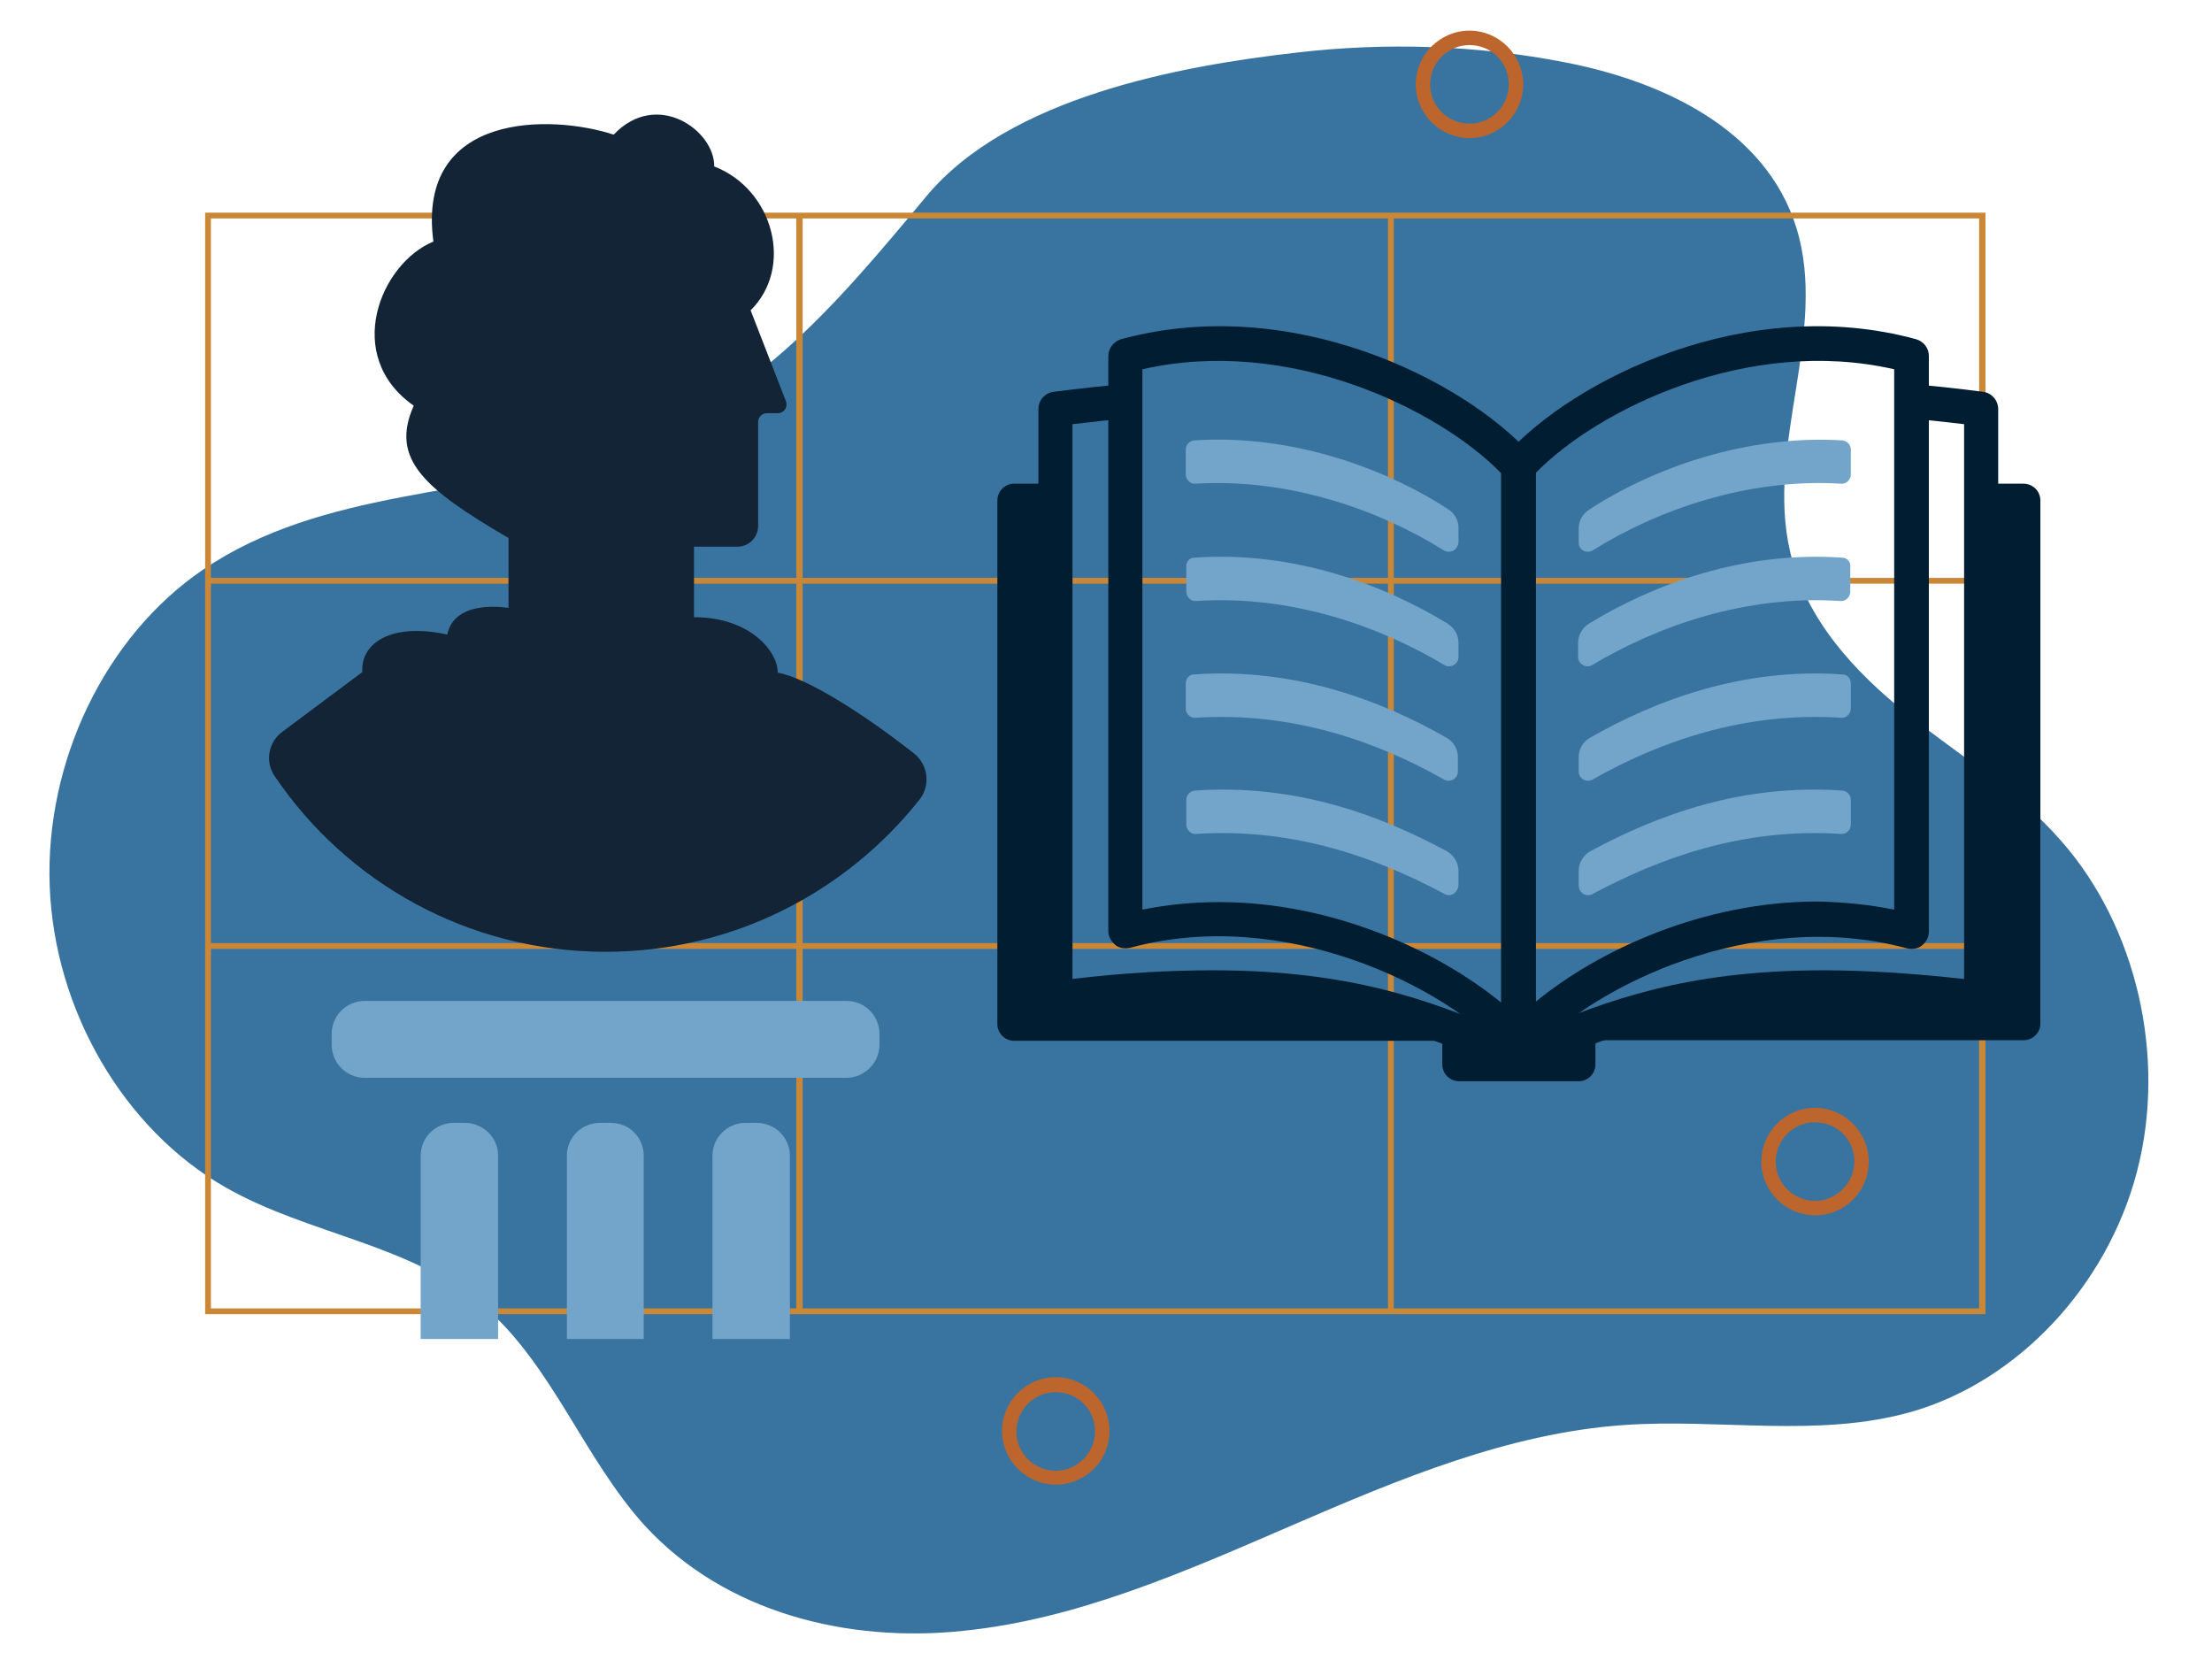 <?xml version="1.0" encoding="UTF-8"?>
<!-- Generator: Adobe Illustrator 28.0.0, SVG Export Plug-In . SVG Version: 6.00 Build 0)  -->
<svg xmlns="http://www.w3.org/2000/svg" xmlns:xlink="http://www.w3.org/1999/xlink" version="1.1" id="Layer_1" x="0px" y="0px" viewBox="0 0 382.8 288.6" style="enable-background:new 0 0 382.8 288.6;" xml:space="preserve">
<style type="text/css">
	.st0{fill:#3974A0;}
	.st1{fill:#CA8837;}
	.st2{fill:#BC652D;}
	.st3{fill:#132436;}
	.st4{fill:#73A4C9;}
	.st5{fill:#001D31;}
</style>
<path class="st0" d="M270.9,10.8c16.5,3.2,34.7,11.4,40,28.7c5.5,17.9-5.4,37.7-1.1,56c2.7,11.7,11.2,20.8,20.2,28  s18.9,13.1,26.6,21.9c13.2,14.9,18.4,37.6,13.2,57.4s-20.6,36.2-39,41.5c-16.2,4.6-33.3,1.1-49.9,2.3c-19.8,1.4-38.7,9.3-57.2,17.3  s-37.2,16.3-57,18.3c-19.8,2.1-41.2-3-55.2-18.3c-10.4-11.5-16-27.7-27.6-37.7c-12.8-11-30.4-12.5-44.8-20.7  c-17.6-10-29.7-30.6-30.5-52.2c-0.8-21.5,9.6-43.2,26.5-54.7C55.8,84.5,82.2,86,105.6,78.3c24.1-7.9,38.4-24.7,54.6-44.2  c14.3-17.3,44-22.7,64.2-25C239.8,7.3,255.6,7.8,270.9,10.8z"></path>
<path class="st1" d="M241.2,36.8h-1H138.9h-1H35.5V100v1v62.2v1v63.2h102.4h1h101.3h1h102.4v-63.2v-1V101v-1V36.8H241.2z   M138.9,37.8h101.3V100H138.9V37.8z M240.2,163.2H138.9V101h101.3V163.2z M36.5,37.8h101.3V100H36.5V37.8z M36.5,101h101.3v62.2  H36.5V101z M137.8,226.4H36.5v-62.2h101.3V226.4z M240.2,226.4H138.9v-62.2h101.3V226.4z M342.5,226.4H241.2v-62.2h101.3V226.4z   M342.5,163.2H241.2V101h101.3V163.2z M241.2,100V37.8h101.3V100H241.2z"></path>
<g>
	<path class="st2" d="M182.7,256.9c-5.1,0-9.3-4.2-9.3-9.3s4.2-9.3,9.3-9.3s9.3,4.2,9.3,9.3C192,252.8,187.8,256.9,182.7,256.9z    M182.7,240.9c-3.8,0-6.8,3.1-6.8,6.8c0,3.8,3.1,6.8,6.8,6.8s6.8-3.1,6.8-6.8C189.5,243.9,186.5,240.9,182.7,240.9z"></path>
</g>
<g>
	<path class="st2" d="M254.3,23.9c-5.1,0-9.3-4.2-9.3-9.3s4.2-9.3,9.3-9.3c5.1,0,9.3,4.2,9.3,9.3S259.4,23.9,254.3,23.9z M254.3,7.8   c-3.8,0-6.8,3.1-6.8,6.8c0,3.8,3.1,6.8,6.8,6.8c3.8,0,6.8-3.1,6.8-6.8C261.1,10.8,258.1,7.8,254.3,7.8z"></path>
</g>
<g>
	<path class="st2" d="M314.1,210.3c-5.1,0-9.3-4.2-9.3-9.3s4.2-9.3,9.3-9.3s9.3,4.2,9.3,9.3S319.3,210.3,314.1,210.3z M314.1,194.2   c-3.8,0-6.8,3.1-6.8,6.8c0,3.8,3.1,6.8,6.8,6.8s6.8-3.1,6.8-6.8C321,197.3,317.9,194.2,314.1,194.2z"></path>
</g>
<path class="st3" d="M48.9,126.6l13.8-10.3c-0.3-5.1,5.1-8.6,14.7-6.5c1.3-6.3,10.6-4.6,10.6-4.6V93.1  c-14.7-8.6-20.5-13.7-16.4-22.9c-12.3-8.6-5.8-24.6,3.4-28.4c-3-22.6,20.6-22,31.2-18.5c7.5-7.9,17.5-0.7,17.4,5.5  c10.3,4,13.8,17.5,6.3,24.9l6.1,15.7c0.4,1-0.3,2.1-1.4,2.1h-1.9c-0.8,0-1.5,0.7-1.5,1.5v18c0,2-1.6,3.6-3.6,3.6h-7.5v12.2  c9.7,0,14.5,5.9,14.5,9.6c5.1,0.9,15.1,7.3,23.6,14c2.4,1.9,2.9,5.5,0.9,8c-12.7,16-32.3,26.3-54.3,26.3c-23.8,0-44.8-12-57.2-30.3  C45.8,131.9,46.4,128.4,48.9,126.6z"></path>
<path class="st4" d="M146.5,186.5H63.1c-3.2,0-5.7-2.6-5.7-5.7v-1.9c0-3.2,2.6-5.7,5.7-5.7h83.4c3.2,0,5.7,2.6,5.7,5.7v1.9  C152.2,183.9,149.6,186.5,146.5,186.5z"></path>
<path class="st4" d="M136.7,200v31.7h-13.4V200c0-3.2,2.6-5.7,5.7-5.7h1.9C134.1,194.3,136.7,196.8,136.7,200z"></path>
<path class="st4" d="M111.4,200v31.7H98.1V200c0-3.2,2.6-5.7,5.7-5.7h1.9C108.9,194.3,111.4,196.8,111.4,200z"></path>
<path class="st4" d="M86.2,200v31.7H72.8V200c0-3.2,2.6-5.7,5.7-5.7h1.9C83.6,194.3,86.2,196.8,86.2,200z"></path>
<path class="st5" d="M265.7,178.3c12.2-5,25.7-10.4,49.9-10.4c7.1,0,15.1,0.5,24.3,1.5v-96c-3.5-0.4-6.8-0.8-10-1v-6  c4.2,0.3,8.6,0.8,13.3,1.4c1.5,0.2,2.6,1.5,2.6,3v102c0,0.9-0.4,1.7-1,2.2c-0.6,0.6-1.5,0.8-2.3,0.7c-41.9-5.4-58.9,1.6-75.3,8.4  c-1.1,0.5-2.2,0.9-3.3,1.4c-0.4,0.1-0.7,0.2-1.1,0.2c-0.6,0-1.2-0.2-1.7-0.5c-0.8-0.6-1.3-1.5-1.3-2.5v-4.4H265.7z"></path>
<path class="st5" d="M261.7,183.1c-1.1-0.4-1.9-1.5-1.9-2.8V80.7c0-0.7,0.3-1.4,0.8-2c11.8-13.1,41.7-28,71-20  c1.3,0.4,2.2,1.5,2.2,2.9v99.6c0,0.9-0.4,1.8-1.2,2.4c-0.7,0.6-1.7,0.7-2.6,0.5c-26.6-7.2-54.5,6.6-65,18.3c-0.6,0.6-1.4,1-2.2,1  C262.4,183.3,262,183.2,261.7,183.1z M327.8,157.4V63.9c-25.3-5.8-51.3,6.9-62.1,18v91.5c10.9-9,29.1-17.4,48.8-17.4  C318.9,156.1,323.3,156.5,327.8,157.4z"></path>
<path class="st5" d="M259.8,180.9c0,0-24.5-8.4-39.2-10s-37.1,1.3-37.1,1.3L183,83.7h-7.5c-1.6,0-2.9,1.3-2.9,2.9v90.6  c0,1.6,1.3,2.9,2.9,2.9h74.1v4.1c0,1.6,1.3,2.9,2.9,2.9h20.7c1.6,0,2.9-1.3,2.9-2.9V180h74.1c1.6,0,2.9-1.3,2.9-2.9V86.6  c0-1.6-1.3-2.9-2.9-2.9h-7.5l-0.5,88.5c0,0-22.4-2.9-37.1-1.3c-14.7,1.6-39.2,10-39.2,10"></path>
<path class="st5" d="M265.7,178.3v4.4c0,1-0.5,1.9-1.3,2.5c-0.5,0.3-1.1,0.5-1.7,0.5c-0.4,0-0.8-0.1-1.1-0.2  c-1.1-0.5-2.2-0.9-3.3-1.4c-16.4-6.8-33.4-13.8-75.3-8.4c-0.9,0.1-1.7-0.2-2.3-0.7c-0.6-0.6-1-1.4-1-2.2v-102c0-1.5,1.1-2.8,2.6-3  c4.7-0.6,9.2-1.1,13.3-1.4v6c-3.2,0.2-6.5,0.6-10,1v96c9.2-1.1,17.2-1.5,24.3-1.5c24.2,0,37.8,5.4,49.9,10.4L265.7,178.3  L265.7,178.3z"></path>
<path class="st5" d="M262.8,183.3c-0.8,0-1.6-0.3-2.2-1c-10.5-11.7-38.5-25.5-65-18.3c-0.9,0.2-1.9,0.1-2.6-0.5  c-0.7-0.6-1.2-1.4-1.2-2.4V61.6c0-1.3,0.9-2.5,2.2-2.9c29.3-8,59.2,6.9,71,20c0.5,0.5,0.8,1.3,0.8,2v99.6c0,1.2-0.8,2.3-1.9,2.8  C263.5,183.2,263.1,183.3,262.8,183.3z M211,156.1c19.6,0,37.8,8.4,48.8,17.4V81.9c-10.8-11.1-36.8-23.8-62.1-18v93.5  C202.2,156.5,206.6,156.1,211,156.1z"></path>
<g>
	<path class="st4" d="M249.8,95.2c-11-6.9-26.7-12.5-42.9-11.5c-0.9,0.1-1.7-0.7-1.7-1.6v-4.3c0-0.8,0.6-1.5,1.5-1.6   c16.6-1.1,32.8,4.7,43.9,11.9c1.1,0.7,1.8,1.9,1.8,3.2v2.5C252.3,95.2,250.9,95.9,249.8,95.2z"></path>
	<path class="st4" d="M206.7,96.5c16.9-1.2,32.5,4.5,43.8,11.4c1.1,0.7,1.9,1.9,1.9,3.3v2.5c0,1.2-1.4,2-2.4,1.4   c-11.2-6.7-26.5-12.2-43-11.1c-0.9,0.1-1.7-0.7-1.7-1.6v-4.3C205.2,97.3,205.8,96.5,206.7,96.5z"></path>
	<path class="st4" d="M206.7,116.7c17.1-1.2,32.2,4.4,43.7,11c1.2,0.7,1.9,2,1.9,3.3v2.5c0,1.2-1.3,2-2.4,1.4   c-11.4-6.5-26.2-11.8-43-10.7c-0.9,0.1-1.7-0.7-1.7-1.6v-4.3C205.2,117.4,205.8,116.7,206.7,116.7z"></path>
	<path class="st4" d="M250,154.7c-11.6-6.2-25.9-11.5-43-10.4c-0.9,0.1-1.7-0.7-1.7-1.6v-4.3c0-0.8,0.6-1.5,1.5-1.6   c17.4-1.2,31.9,4.2,43.6,10.5c1.2,0.7,2,2,2,3.4v2.5C252.3,154.5,251,155.3,250,154.7z"></path>
</g>
<g>
	<path class="st4" d="M275.7,95.2c11-6.9,26.7-12.5,42.9-11.5c0.9,0.1,1.7-0.7,1.7-1.6v-4.3c0-0.8-0.6-1.5-1.5-1.6   c-16.6-1-32.8,4.8-43.8,12c-1.1,0.7-1.8,1.9-1.8,3.2v2.5C273.2,95.2,274.6,95.9,275.7,95.2z"></path>
	<path class="st4" d="M318.8,96.5c-16.9-1.2-32.5,4.5-43.8,11.4c-1.1,0.7-1.9,1.9-1.9,3.3v2.5c0,1.2,1.4,2,2.4,1.4   c11.2-6.7,26.5-12.2,43-11.1c0.9,0.1,1.7-0.7,1.7-1.6v-4.3C320.3,97.3,319.7,96.5,318.8,96.5z"></path>
	<path class="st4" d="M318.8,116.7c-17.1-1.2-32.2,4.4-43.7,11c-1.2,0.7-1.9,2-1.9,3.3v2.5c0,1.2,1.3,2,2.4,1.4   c11.4-6.5,26.2-11.8,43-10.7c0.9,0.1,1.7-0.7,1.7-1.6v-4.3C320.3,117.4,319.7,116.7,318.8,116.7z"></path>
	<path class="st4" d="M275.6,154.7c11.6-6.2,25.9-11.5,43-10.4c0.9,0.1,1.7-0.7,1.7-1.6v-4.3c0-0.8-0.6-1.5-1.5-1.6   c-17.4-1.2-31.9,4.2-43.6,10.5c-1.2,0.7-2,2-2,3.4v2.5C273.2,154.5,274.5,155.3,275.6,154.7z"></path>
</g>
</svg>
